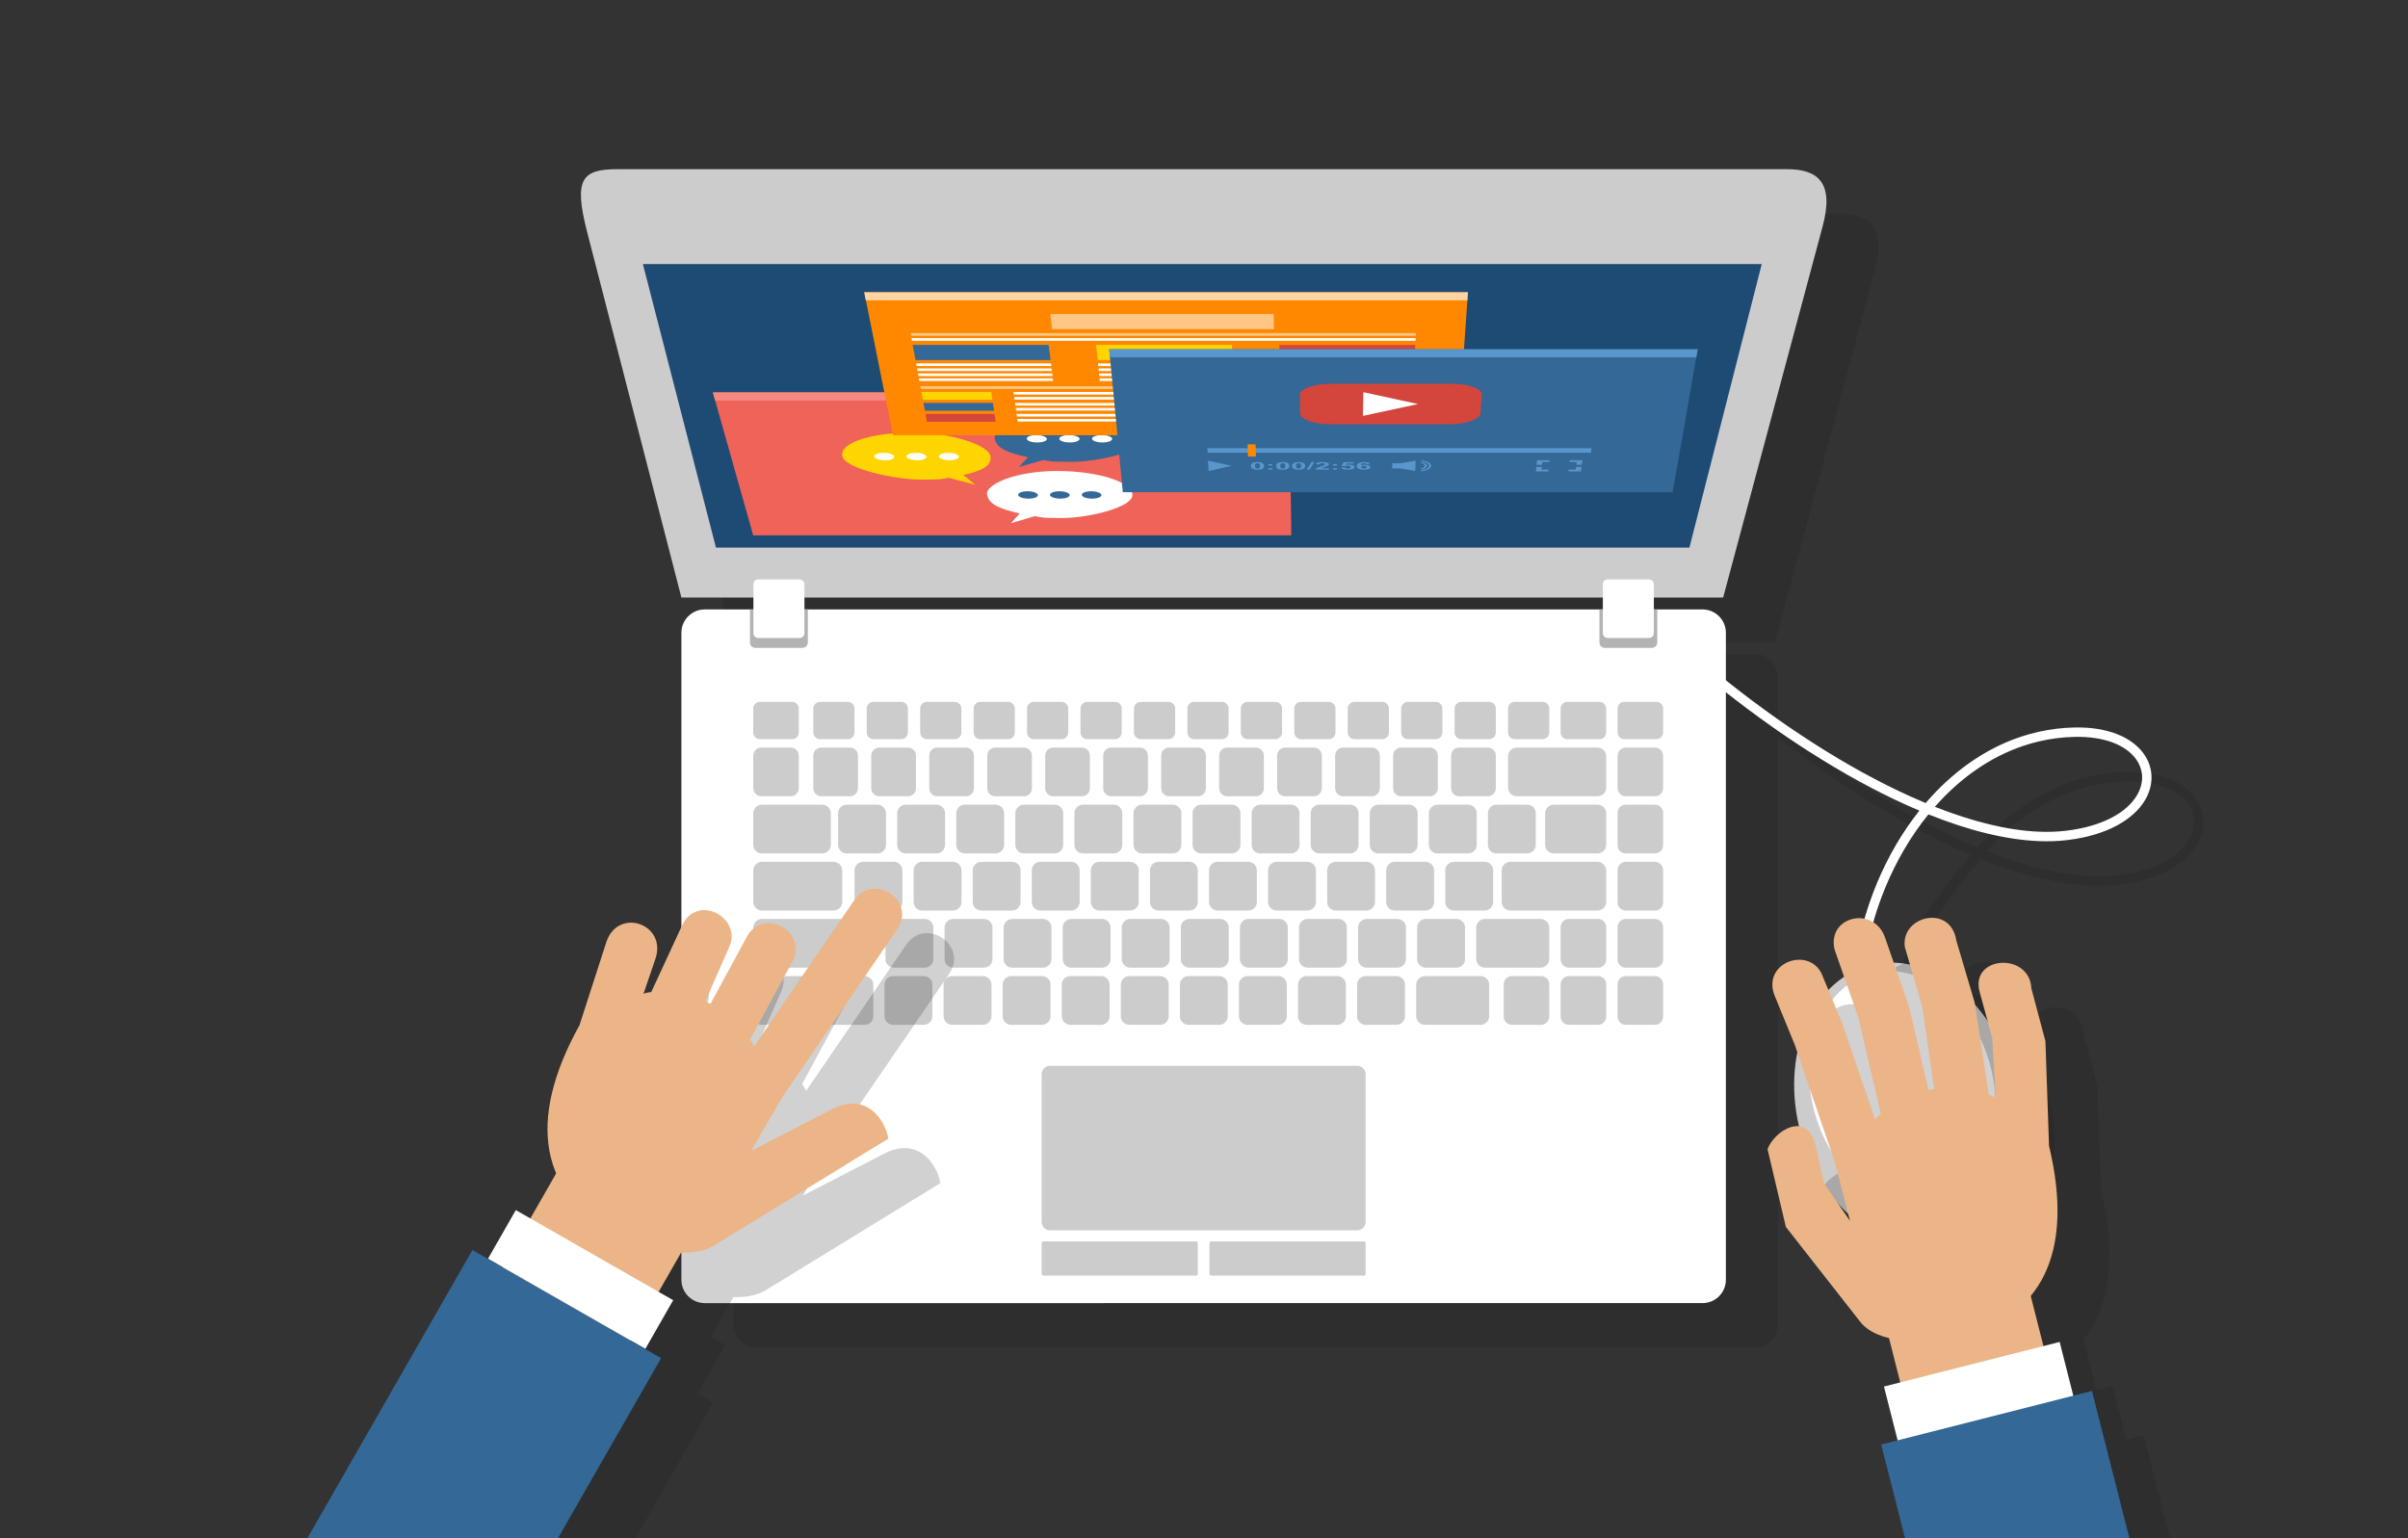 <?xml version="1.0" encoding="utf-8"?>
<!-- Generator: Adobe Illustrator 16.0.0, SVG Export Plug-In . SVG Version: 6.00 Build 0)  -->
<!DOCTYPE svg PUBLIC "-//W3C//DTD SVG 1.1//EN" "http://www.w3.org/Graphics/SVG/1.1/DTD/svg11.dtd">
<svg version="1.1" xmlns="http://www.w3.org/2000/svg" xmlns:xlink="http://www.w3.org/1999/xlink" x="0px" y="0px"
	 width="680.319px" height="434.603px" viewBox="0 0 680.319 434.603" enable-background="new 0 0 680.319 434.603"
	 xml:space="preserve">
<rect x="0" y="0" width="680.319" height="434.603" fill="#333333" stroke="none"/>
<g id="Background">
</g>
<g id="Objects">
	<g>
		<path opacity="0.2" fill-rule="evenodd" clip-rule="evenodd" fill="#1A1A1A" d="M590.607,219.372
			c3.306-0.742,6.726-1.165,10.246-1.233c9.523-0.186,16.038,2.863,19.281,7.141c1.494,1.971,2.302,4.206,2.4,6.522
			c0.098,2.296-0.506,4.649-1.832,6.878c-3.144,5.285-10.412,9.916-22.057,11.291c-2.564,0.303-5.25,0.391-8.039,0.273v-2.663
			c2.686,0.116,5.267,0.034,7.727-0.256c10.726-1.267,17.316-5.36,20.078-10c1.059-1.781,1.542-3.636,1.466-5.419
			c-0.075-1.765-0.704-3.486-1.869-5.022c-2.771-3.655-8.53-6.255-17.113-6.089c-3.538,0.069-6.973,0.518-10.288,1.307V219.372z
			 M538.516,278.037L538.516,278.037l0.01-0.002l0.01-0.003l0.01-0.002l0.011-0.003l0.01-0.002
			c16.349-3.986,34.098,9.664,39.962,31.146c5.864,21.482-2.706,42.806-19.227,47.315s-34.819-9.802-40.602-30.982
			c-5.781-21.181,2.029-41.072,17.246-46.678c1.151-12.198,12.91-28.483,21.011-37.189c-1.169-0.493-2.343-1.006-3.521-1.537
			c-16.639-7.496-34.335-18.672-51.148-31.904v166.023c0,3.615-2.961,6.576-6.575,6.576H354.742V184.783h112.787v-3.35H354.742
			V60.381H519.5c8.873,0,13.429,3.822,10.115,16.188l-28.101,104.865H481.94v3.35h13.771c3.617,0,6.575,2.96,6.575,6.575v13.446
			c17.131,13.666,35.251,25.213,52.242,32.867c1.408,0.635,2.809,1.242,4.2,1.822c7.383-8.606,16.461-15.243,26.802-18.705
			c1.66-0.556,3.354-1.029,5.077-1.417v2.729c-1.434,0.34-2.845,0.744-4.232,1.209c-9.598,3.213-18.074,9.313-25.046,17.239
			c10.527,4.157,20.469,6.651,29.278,7.031v2.663c-9.384-0.39-19.947-3.075-31.091-7.551
			C547.444,257.533,541.974,266.293,538.516,278.037z M354.742,380.795H213.774c-3.614,0-6.574-2.959-6.574-6.576v-182.86
			c0-3.617,2.958-6.575,6.574-6.575h13.771v-3.35H207.2l-26.625-103.25c-3.898-15.123-1.467-17.803,8.621-17.803h165.546v121.053
			H241.956v3.35h112.786V380.795z"/>
		<g>
			<path fill="#FFFFFF" d="M575.922,206.795c3.307-0.742,6.726-1.166,10.246-1.234c9.523-0.186,16.039,2.863,19.282,7.141
				c1.493,1.971,2.301,4.207,2.399,6.523c0.098,2.295-0.506,4.648-1.831,6.877c-3.145,5.284-10.412,9.916-22.057,11.292
				c-2.565,0.304-5.25,0.39-8.04,0.273v-2.664c2.687,0.116,5.268,0.034,7.728-0.256c10.725-1.268,17.316-5.359,20.076-10
				c1.06-1.781,1.543-3.635,1.468-5.419c-0.075-1.764-0.705-3.485-1.869-5.023c-2.771-3.654-8.531-6.254-17.114-6.088
				c-3.538,0.069-6.973,0.518-10.288,1.307V206.795z M485.047,190.166c17.876,14.566,36.958,26.892,54.797,34.928
				c1.408,0.635,2.809,1.242,4.199,1.822c7.384-8.606,16.462-15.244,26.803-18.705c1.66-0.556,3.353-1.029,5.076-1.416v2.729
				c-1.433,0.34-2.845,0.744-4.232,1.209c-9.597,3.213-18.073,9.313-25.046,17.239c10.528,4.157,20.47,6.652,29.278,7.031v2.664
				c-9.383-0.391-19.947-3.076-31.09-7.552c-2.472,3.037-4.734,6.311-6.769,9.768c-8.074,13.719-12.547,30.293-12.232,46.433
				c0.146,7.489,1.325,14.885,3.658,21.853l-2.521,0.844c-2.419-7.226-3.643-14.893-3.794-22.654
				c-0.323-16.621,4.282-33.691,12.598-47.819c1.965-3.337,4.137-6.512,6.5-9.479c-1.169-0.493-2.343-1.006-3.522-1.537
				c-18.04-8.128-37.324-20.582-55.38-35.291L485.047,190.166z"/>
			<path fill-rule="evenodd" clip-rule="evenodd" fill="#CCCCCC" d="M174.512,47.803h330.304c8.872,0,13.429,3.822,10.115,16.188
				l-28.102,104.863H192.515L165.89,65.605C161.991,50.482,164.423,47.803,174.512,47.803z"/>
			<g>
				
					<ellipse transform="matrix(-0.263 -0.965 0.965 -0.263 379.115 913.631)" fill-rule="evenodd" clip-rule="evenodd" fill="#CCCCCC" cx="538.381" cy="312.07" rx="40.582" ry="31.008"/>
				
					<ellipse transform="matrix(-0.263 -0.965 0.965 -0.263 381.889 906.8)" fill-rule="evenodd" clip-rule="evenodd" fill="#FFFFFF" cx="537.159" cy="307.596" rx="33.606" ry="25.679"/>
				<path fill-rule="evenodd" clip-rule="evenodd" fill="#B3B3B3" d="M527.693,272.921c0.213-0.058,0.426-0.111,0.64-0.163
					l5.579,20.439l-1.272,0.347l-5.58-20.438C527.27,273.041,527.48,272.979,527.693,272.921z"/>
				<path fill-rule="evenodd" clip-rule="evenodd" fill="#B3B3B3" d="M526.814,278.834l4.641-1.268
					c1.042-0.285,2.129,0.336,2.413,1.379l5.761,21.104c0.285,1.042-0.335,2.129-1.378,2.413l-4.641,1.267
					c-1.042,0.285-2.128-0.336-2.413-1.378l-5.762-21.104C525.151,280.204,525.771,279.118,526.814,278.834z"/>
				<path fill-rule="evenodd" clip-rule="evenodd" fill="#FFFFFF" d="M528.263,280.034l2.555-0.697
					c0.574-0.157,1.171,0.185,1.328,0.759l5.415,19.837c0.157,0.574-0.185,1.171-0.758,1.328l-2.555,0.698
					c-0.574,0.156-1.172-0.186-1.328-0.76l-5.416-19.836C527.348,280.789,527.688,280.191,528.263,280.034z"/>
			</g>
		</g>
		<g>
			<path fill-rule="evenodd" clip-rule="evenodd" fill="#FFFFFF" d="M199.091,172.205h281.935c3.617,0,6.576,2.961,6.576,6.576
				v182.859c0,3.615-2.961,6.576-6.576,6.576H199.091c-3.615,0-6.576-2.959-6.576-6.576V178.781
				C192.515,175.164,195.474,172.205,199.091,172.205z"/>
			<path fill-rule="evenodd" clip-rule="evenodd" fill="#B3B3B3" d="M211.894,172.205h16.344v9.336c0,0.845-0.689,1.536-1.535,1.536
				h-13.273c-0.846,0-1.535-0.691-1.535-1.536V172.205z"/>
			<path fill-rule="evenodd" clip-rule="evenodd" fill="#B3B3B3" d="M451.877,172.205h16.346v9.336c0,0.845-0.69,1.536-1.535,1.536
				h-13.274c-0.846,0-1.536-0.691-1.536-1.536V172.205z"/>
			<polygon fill-rule="evenodd" clip-rule="evenodd" fill="#1E4B73" points="497.737,74.617 477.301,154.738 202.276,154.738 
				181.63,74.617 			"/>
			<path fill-rule="evenodd" clip-rule="evenodd" fill="#FFFFFF" d="M214.214,163.734h11.703c0.745,0,1.354,0.608,1.354,1.354v13.83
				c0,0.746-0.608,1.354-1.354,1.354h-11.703c-0.744,0-1.354-0.608-1.354-1.354v-13.83
				C212.86,164.343,213.47,163.734,214.214,163.734z"/>
			<path fill-rule="evenodd" clip-rule="evenodd" fill="#FFFFFF" d="M454.199,163.734h11.702c0.745,0,1.354,0.608,1.354,1.354v13.83
				c0,0.746-0.609,1.354-1.354,1.354h-11.702c-0.746,0-1.354-0.608-1.354-1.354v-13.83
				C452.845,164.343,453.453,163.734,454.199,163.734z"/>
			<g>
				<path fill-rule="evenodd" clip-rule="evenodd" fill="#CCCCCC" d="M458.887,198.328h9.105c1.034,0,1.881,0.846,1.881,1.881v6.768
					c0,1.033-0.847,1.881-1.881,1.881h-9.105c-1.035,0-1.882-0.848-1.882-1.881v-6.768
					C457.005,199.174,457.852,198.328,458.887,198.328z"/>
				<path fill-rule="evenodd" clip-rule="evenodd" fill="#CCCCCC" d="M459.304,211.237h8.271c1.265,0,2.299,1.034,2.299,2.299v9.165
					c0,1.266-1.034,2.299-2.299,2.299h-8.271c-1.265,0-2.299-1.033-2.299-2.299v-9.165
					C457.005,212.271,458.039,211.237,459.304,211.237z"/>
				<path fill-rule="evenodd" clip-rule="evenodd" fill="#CCCCCC" d="M459.304,227.381h8.271c1.265,0,2.299,1.033,2.299,2.298v9.166
					c0,1.265-1.034,2.298-2.299,2.298h-8.271c-1.265,0-2.299-1.033-2.299-2.298v-9.166
					C457.005,228.414,458.039,227.381,459.304,227.381z"/>
				<path fill-rule="evenodd" clip-rule="evenodd" fill="#CCCCCC" d="M459.304,243.523h8.271c1.265,0,2.299,1.035,2.299,2.299v9.166
					c0,1.265-1.034,2.299-2.299,2.299h-8.271c-1.265,0-2.299-1.034-2.299-2.299v-9.166
					C457.005,244.559,458.039,243.523,459.304,243.523z"/>
				<path fill-rule="evenodd" clip-rule="evenodd" fill="#CCCCCC" d="M459.304,259.666h8.271c1.265,0,2.299,1.035,2.299,2.299v9.166
					c0,1.265-1.034,2.299-2.299,2.299h-8.271c-1.265,0-2.299-1.034-2.299-2.299v-9.166
					C457.005,260.701,458.039,259.666,459.304,259.666z"/>
				<path fill-rule="evenodd" clip-rule="evenodd" fill="#CCCCCC" d="M459.304,275.809h8.271c1.265,0,2.299,1.035,2.299,2.299v9.166
					c0,1.265-1.034,2.299-2.299,2.299h-8.271c-1.265,0-2.299-1.034-2.299-2.299v-9.166
					C457.005,276.844,458.039,275.809,459.304,275.809z"/>
				<path fill-rule="evenodd" clip-rule="evenodd" fill="#CCCCCC" d="M442.802,198.328h9.105c1.035,0,1.882,0.846,1.882,1.881v6.768
					c0,1.033-0.847,1.881-1.882,1.881h-9.105c-1.034,0-1.881-0.848-1.881-1.881v-6.768
					C440.921,199.174,441.768,198.328,442.802,198.328z"/>
				<path fill-rule="evenodd" clip-rule="evenodd" fill="#CCCCCC" d="M428.522,211.237h22.808c1.352,0,2.459,1.106,2.459,2.459
					v8.845c0,1.354-1.107,2.459-2.459,2.459h-22.808c-1.352,0-2.458-1.105-2.458-2.459v-8.845
					C426.064,212.344,427.171,211.237,428.522,211.237z"/>
				<path fill-rule="evenodd" clip-rule="evenodd" fill="#CCCCCC" d="M438.992,227.381h12.338c1.352,0,2.459,1.105,2.459,2.459
					v8.845c0,1.353-1.107,2.458-2.459,2.458h-12.338c-1.352,0-2.459-1.105-2.459-2.458v-8.845
					C436.533,228.486,437.641,227.381,438.992,227.381z"/>
				<path fill-rule="evenodd" clip-rule="evenodd" fill="#CCCCCC" d="M426.709,243.523h24.621c1.353,0,2.459,1.107,2.459,2.459
					v8.846c0,1.352-1.106,2.459-2.459,2.459h-24.621c-1.353,0-2.458-1.107-2.458-2.459v-8.846
					C424.251,244.631,425.356,243.523,426.709,243.523z"/>
				<path fill-rule="evenodd" clip-rule="evenodd" fill="#CCCCCC" d="M443.22,259.666h8.271c1.265,0,2.299,1.035,2.299,2.299v9.166
					c0,1.265-1.034,2.299-2.299,2.299h-8.271c-1.265,0-2.299-1.034-2.299-2.299v-9.166
					C440.921,260.701,441.955,259.666,443.22,259.666z"/>
				<path fill-rule="evenodd" clip-rule="evenodd" fill="#CCCCCC" d="M443.22,275.809h8.271c1.265,0,2.299,1.035,2.299,2.299v9.166
					c0,1.265-1.034,2.299-2.299,2.299h-8.271c-1.265,0-2.299-1.034-2.299-2.299v-9.166
					C440.921,276.844,441.955,275.809,443.22,275.809z"/>
				<path fill-rule="evenodd" clip-rule="evenodd" fill="#CCCCCC" d="M427.945,198.328h7.878c1.034,0,1.881,0.846,1.881,1.881v6.768
					c0,1.033-0.847,1.881-1.881,1.881h-7.878c-1.034,0-1.881-0.848-1.881-1.881v-6.768
					C426.064,199.174,426.911,198.328,427.945,198.328z"/>
				<path fill-rule="evenodd" clip-rule="evenodd" fill="#CCCCCC" d="M412.847,198.328h7.877c1.034,0,1.881,0.846,1.881,1.881v6.768
					c0,1.033-0.847,1.881-1.881,1.881h-7.877c-1.035,0-1.882-0.848-1.882-1.881v-6.768
					C410.965,199.174,411.812,198.328,412.847,198.328z"/>
				<path fill-rule="evenodd" clip-rule="evenodd" fill="#CCCCCC" d="M397.747,198.328h7.877c1.035,0,1.881,0.846,1.881,1.881v6.768
					c0,1.033-0.846,1.881-1.881,1.881h-7.877c-1.035,0-1.882-0.848-1.882-1.881v-6.768
					C395.865,199.174,396.712,198.328,397.747,198.328z"/>
				<path fill-rule="evenodd" clip-rule="evenodd" fill="#CCCCCC" d="M382.647,198.328h7.877c1.035,0,1.881,0.846,1.881,1.881v6.768
					c0,1.033-0.846,1.881-1.881,1.881h-7.877c-1.035,0-1.882-0.848-1.882-1.881v-6.768
					C380.766,199.174,381.612,198.328,382.647,198.328z"/>
				<path fill-rule="evenodd" clip-rule="evenodd" fill="#CCCCCC" d="M367.548,198.328h7.877c1.035,0,1.882,0.846,1.882,1.881v6.768
					c0,1.033-0.847,1.881-1.882,1.881h-7.877c-1.035,0-1.882-0.848-1.882-1.881v-6.768
					C365.666,199.174,366.513,198.328,367.548,198.328z"/>
				<path fill-rule="evenodd" clip-rule="evenodd" fill="#CCCCCC" d="M352.448,198.328h7.877c1.035,0,1.882,0.846,1.882,1.881v6.768
					c0,1.033-0.847,1.881-1.882,1.881h-7.877c-1.034,0-1.881-0.848-1.881-1.881v-6.768
					C350.567,199.174,351.414,198.328,352.448,198.328z"/>
				<path fill-rule="evenodd" clip-rule="evenodd" fill="#CCCCCC" d="M337.349,198.328h7.877c1.035,0,1.882,0.846,1.882,1.881v6.768
					c0,1.033-0.847,1.881-1.882,1.881h-7.877c-1.035,0-1.881-0.848-1.881-1.881v-6.768
					C335.468,199.174,336.313,198.328,337.349,198.328z"/>
				<path fill-rule="evenodd" clip-rule="evenodd" fill="#CCCCCC" d="M322.249,198.328h7.877c1.035,0,1.882,0.846,1.882,1.881v6.768
					c0,1.033-0.847,1.881-1.882,1.881h-7.877c-1.035,0-1.881-0.848-1.881-1.881v-6.768
					C320.368,199.174,321.214,198.328,322.249,198.328z"/>
				<path fill-rule="evenodd" clip-rule="evenodd" fill="#CCCCCC" d="M307.149,198.328h7.877c1.035,0,1.882,0.846,1.882,1.881v6.768
					c0,1.033-0.847,1.881-1.882,1.881h-7.877c-1.034,0-1.881-0.848-1.881-1.881v-6.768
					C305.269,199.174,306.115,198.328,307.149,198.328z"/>
				<path fill-rule="evenodd" clip-rule="evenodd" fill="#CCCCCC" d="M292.05,198.328h7.878c1.034,0,1.881,0.846,1.881,1.881v6.768
					c0,1.033-0.847,1.881-1.881,1.881h-7.878c-1.034,0-1.881-0.848-1.881-1.881v-6.768
					C290.169,199.174,291.016,198.328,292.05,198.328z"/>
				<path fill-rule="evenodd" clip-rule="evenodd" fill="#CCCCCC" d="M276.95,198.328h7.878c1.034,0,1.881,0.846,1.881,1.881v6.768
					c0,1.033-0.847,1.881-1.881,1.881h-7.878c-1.033,0-1.881-0.848-1.881-1.881v-6.768
					C275.069,199.174,275.917,198.328,276.95,198.328z"/>
				<path fill-rule="evenodd" clip-rule="evenodd" fill="#CCCCCC" d="M261.851,198.328h7.879c1.033,0,1.881,0.846,1.881,1.881v6.768
					c0,1.033-0.848,1.881-1.881,1.881h-7.879c-1.033,0-1.881-0.848-1.881-1.881v-6.768
					C259.97,199.174,260.817,198.328,261.851,198.328z"/>
				<path fill-rule="evenodd" clip-rule="evenodd" fill="#CCCCCC" d="M246.752,198.328h7.878c1.034,0,1.881,0.846,1.881,1.881v6.768
					c0,1.033-0.847,1.881-1.881,1.881h-7.878c-1.034,0-1.881-0.848-1.881-1.881v-6.768
					C244.871,199.174,245.718,198.328,246.752,198.328z"/>
				<path fill-rule="evenodd" clip-rule="evenodd" fill="#CCCCCC" d="M231.652,198.328h7.878c1.034,0,1.881,0.846,1.881,1.881v6.768
					c0,1.033-0.847,1.881-1.881,1.881h-7.878c-1.034,0-1.881-0.848-1.881-1.881v-6.768
					C229.771,199.174,230.618,198.328,231.652,198.328z"/>
				<path fill-rule="evenodd" clip-rule="evenodd" fill="#CCCCCC" d="M214.69,198.328h9.105c1.035,0,1.881,0.846,1.881,1.881v6.768
					c0,1.033-0.846,1.881-1.881,1.881h-9.105c-1.035,0-1.881-0.848-1.881-1.881v-6.768
					C212.81,199.174,213.655,198.328,214.69,198.328z"/>
				<path fill-rule="evenodd" clip-rule="evenodd" fill="#CCCCCC" d="M412.231,211.237h8.117c1.24,0,2.256,1.016,2.256,2.257v9.25
					c0,1.241-1.016,2.256-2.256,2.256h-8.117c-1.241,0-2.256-1.015-2.256-2.256v-9.25
					C409.976,212.253,410.99,211.237,412.231,211.237z"/>
				<path fill-rule="evenodd" clip-rule="evenodd" fill="#CCCCCC" d="M395.85,211.237h8.116c1.241,0,2.256,1.016,2.256,2.257v9.25
					c0,1.241-1.015,2.256-2.256,2.256h-8.116c-1.241,0-2.256-1.015-2.256-2.256v-9.25
					C393.594,212.253,394.608,211.237,395.85,211.237z"/>
				<path fill-rule="evenodd" clip-rule="evenodd" fill="#CCCCCC" d="M379.467,211.237h8.117c1.241,0,2.256,1.016,2.256,2.257v9.25
					c0,1.241-1.015,2.256-2.256,2.256h-8.117c-1.24,0-2.255-1.015-2.255-2.256v-9.25
					C377.212,212.253,378.227,211.237,379.467,211.237z"/>
				<path fill-rule="evenodd" clip-rule="evenodd" fill="#CCCCCC" d="M363.085,211.237h8.116c1.241,0,2.257,1.016,2.257,2.257v9.25
					c0,1.241-1.016,2.256-2.257,2.256h-8.116c-1.241,0-2.256-1.015-2.256-2.256v-9.25
					C360.829,212.253,361.844,211.237,363.085,211.237z"/>
				<path fill-rule="evenodd" clip-rule="evenodd" fill="#CCCCCC" d="M346.703,211.237h8.116c1.241,0,2.256,1.016,2.256,2.257v9.25
					c0,1.241-1.015,2.256-2.256,2.256h-8.116c-1.241,0-2.257-1.015-2.257-2.256v-9.25
					C344.446,212.253,345.462,211.237,346.703,211.237z"/>
				<path fill-rule="evenodd" clip-rule="evenodd" fill="#CCCCCC" d="M330.321,211.237h8.115c1.242,0,2.256,1.016,2.256,2.257v9.25
					c0,1.241-1.014,2.256-2.256,2.256h-8.115c-1.242,0-2.257-1.015-2.257-2.256v-9.25
					C328.064,212.253,329.079,211.237,330.321,211.237z"/>
				<path fill-rule="evenodd" clip-rule="evenodd" fill="#CCCCCC" d="M313.938,211.237h8.116c1.241,0,2.256,1.016,2.256,2.257v9.25
					c0,1.241-1.015,2.256-2.256,2.256h-8.116c-1.241,0-2.256-1.015-2.256-2.256v-9.25
					C311.683,212.253,312.697,211.237,313.938,211.237z"/>
				<path fill-rule="evenodd" clip-rule="evenodd" fill="#CCCCCC" d="M297.556,211.237h8.117c1.24,0,2.256,1.016,2.256,2.257v9.25
					c0,1.241-1.016,2.256-2.256,2.256h-8.117c-1.24,0-2.256-1.015-2.256-2.256v-9.25C295.3,212.253,296.315,211.237,297.556,211.237
					z"/>
				<path fill-rule="evenodd" clip-rule="evenodd" fill="#CCCCCC" d="M281.174,211.237h8.116c1.241,0,2.256,1.016,2.256,2.257v9.25
					c0,1.241-1.015,2.256-2.256,2.256h-8.116c-1.241,0-2.256-1.015-2.256-2.256v-9.25
					C278.918,212.253,279.933,211.237,281.174,211.237z"/>
				<path fill-rule="evenodd" clip-rule="evenodd" fill="#CCCCCC" d="M264.792,211.237h8.116c1.241,0,2.256,1.016,2.256,2.257v9.25
					c0,1.241-1.015,2.256-2.256,2.256h-8.116c-1.241,0-2.256-1.015-2.256-2.256v-9.25
					C262.536,212.253,263.551,211.237,264.792,211.237z"/>
				<path fill-rule="evenodd" clip-rule="evenodd" fill="#CCCCCC" d="M248.409,211.237h8.117c1.24,0,2.256,1.016,2.256,2.257v9.25
					c0,1.241-1.016,2.256-2.256,2.256h-8.117c-1.24,0-2.256-1.015-2.256-2.256v-9.25
					C246.153,212.253,247.169,211.237,248.409,211.237z"/>
				<path fill-rule="evenodd" clip-rule="evenodd" fill="#CCCCCC" d="M232.027,211.237h8.116c1.241,0,2.256,1.016,2.256,2.257v9.25
					c0,1.241-1.015,2.256-2.256,2.256h-8.116c-1.241,0-2.256-1.015-2.256-2.256v-9.25
					C229.771,212.253,230.786,211.237,232.027,211.237z"/>
				<path fill-rule="evenodd" clip-rule="evenodd" fill="#CCCCCC" d="M215.108,211.237h8.27c1.266,0,2.299,1.034,2.299,2.299v9.166
					c0,1.265-1.033,2.298-2.299,2.298h-8.27c-1.266,0-2.299-1.033-2.299-2.298v-9.166
					C212.81,212.271,213.843,211.237,215.108,211.237z"/>
				<path fill-rule="evenodd" clip-rule="evenodd" fill="#CCCCCC" d="M215.269,227.381h17.016c1.354,0,2.459,1.106,2.459,2.459
					v8.845c0,1.353-1.105,2.459-2.459,2.459h-17.016c-1.354,0-2.459-1.106-2.459-2.459v-8.845
					C212.81,228.487,213.915,227.381,215.269,227.381z"/>
				<path fill-rule="evenodd" clip-rule="evenodd" fill="#CCCCCC" d="M215.269,243.523h20.232c1.352,0,2.459,1.107,2.459,2.459
					v8.846c0,1.352-1.107,2.459-2.459,2.459h-20.232c-1.353,0-2.459-1.107-2.459-2.459v-8.846
					C212.81,244.631,213.916,243.523,215.269,243.523z"/>
				<path fill-rule="evenodd" clip-rule="evenodd" fill="#CCCCCC" d="M215.269,259.667h29.006c1.353,0,2.459,1.106,2.459,2.458
					v8.846c0,1.353-1.106,2.459-2.459,2.459h-29.006c-1.354,0-2.459-1.106-2.459-2.459v-8.846
					C212.81,260.773,213.915,259.667,215.269,259.667z"/>
				<path fill-rule="evenodd" clip-rule="evenodd" fill="#CCCCCC" d="M215.269,275.81h12.044c1.353,0,2.459,1.106,2.459,2.458v8.846
					c0,1.353-1.106,2.459-2.459,2.459h-12.044c-1.354,0-2.459-1.106-2.459-2.459v-8.846
					C212.81,276.916,213.915,275.81,215.269,275.81z"/>
				<path fill-rule="evenodd" clip-rule="evenodd" fill="#CCCCCC" d="M239.206,227.381h8.692c1.329,0,2.416,1.086,2.416,2.416v8.93
					c0,1.33-1.087,2.417-2.416,2.417h-8.692c-1.33,0-2.416-1.087-2.416-2.417v-8.93C236.79,228.467,237.876,227.381,239.206,227.381
					z"/>
				<path fill-rule="evenodd" clip-rule="evenodd" fill="#CCCCCC" d="M255.896,227.381h8.693c1.328,0,2.416,1.086,2.416,2.416v8.93
					c0,1.33-1.088,2.417-2.416,2.417h-8.693c-1.329,0-2.416-1.087-2.416-2.417v-8.93
					C253.479,228.467,254.566,227.381,255.896,227.381z"/>
				<path fill-rule="evenodd" clip-rule="evenodd" fill="#CCCCCC" d="M272.585,227.381h8.693c1.329,0,2.416,1.086,2.416,2.416v8.93
					c0,1.33-1.087,2.417-2.416,2.417h-8.693c-1.329,0-2.416-1.087-2.416-2.417v-8.93
					C270.169,228.467,271.256,227.381,272.585,227.381z"/>
				<path fill-rule="evenodd" clip-rule="evenodd" fill="#CCCCCC" d="M289.274,227.381h8.693c1.329,0,2.416,1.086,2.416,2.416v8.93
					c0,1.33-1.087,2.417-2.416,2.417h-8.693c-1.328,0-2.416-1.087-2.416-2.417v-8.93
					C286.858,228.467,287.946,227.381,289.274,227.381z"/>
				<path fill-rule="evenodd" clip-rule="evenodd" fill="#CCCCCC" d="M305.965,227.381h8.692c1.329,0,2.416,1.086,2.416,2.416v8.93
					c0,1.33-1.087,2.417-2.416,2.417h-8.692c-1.329,0-2.416-1.087-2.416-2.417v-8.93
					C303.549,228.467,304.636,227.381,305.965,227.381z"/>
				<path fill-rule="evenodd" clip-rule="evenodd" fill="#CCCCCC" d="M322.655,227.381h8.691c1.33,0,2.416,1.086,2.416,2.416v8.93
					c0,1.33-1.086,2.417-2.416,2.417h-8.691c-1.33,0-2.417-1.087-2.417-2.417v-8.93
					C320.238,228.467,321.325,227.381,322.655,227.381z"/>
				<path fill-rule="evenodd" clip-rule="evenodd" fill="#CCCCCC" d="M339.345,227.381h8.692c1.329,0,2.416,1.086,2.416,2.416v8.93
					c0,1.33-1.087,2.417-2.416,2.417h-8.692c-1.33,0-2.416-1.087-2.416-2.417v-8.93
					C336.929,228.467,338.015,227.381,339.345,227.381z"/>
				<path fill-rule="evenodd" clip-rule="evenodd" fill="#CCCCCC" d="M356.034,227.381h8.692c1.329,0,2.416,1.086,2.416,2.416v8.93
					c0,1.33-1.087,2.417-2.416,2.417h-8.692c-1.329,0-2.416-1.087-2.416-2.417v-8.93
					C353.618,228.467,354.705,227.381,356.034,227.381z"/>
				<path fill-rule="evenodd" clip-rule="evenodd" fill="#CCCCCC" d="M372.724,227.381h8.692c1.329,0,2.416,1.086,2.416,2.416v8.93
					c0,1.33-1.087,2.417-2.416,2.417h-8.692c-1.329,0-2.416-1.087-2.416-2.417v-8.93
					C370.308,228.467,371.395,227.381,372.724,227.381z"/>
				<path fill-rule="evenodd" clip-rule="evenodd" fill="#CCCCCC" d="M389.413,227.381h8.692c1.33,0,2.417,1.086,2.417,2.416v8.93
					c0,1.33-1.087,2.417-2.417,2.417h-8.692c-1.329,0-2.416-1.087-2.416-2.417v-8.93
					C386.997,228.467,388.084,227.381,389.413,227.381z"/>
				<path fill-rule="evenodd" clip-rule="evenodd" fill="#CCCCCC" d="M406.104,227.381h8.692c1.329,0,2.416,1.086,2.416,2.416v8.93
					c0,1.33-1.087,2.417-2.416,2.417h-8.692c-1.329,0-2.416-1.087-2.416-2.417v-8.93
					C403.688,228.467,404.774,227.381,406.104,227.381z"/>
				<path fill-rule="evenodd" clip-rule="evenodd" fill="#CCCCCC" d="M422.793,227.381h8.692c1.329,0,2.416,1.086,2.416,2.416v8.93
					c0,1.33-1.087,2.417-2.416,2.417h-8.692c-1.329,0-2.416-1.087-2.416-2.417v-8.93
					C420.377,228.467,421.464,227.381,422.793,227.381z"/>
				<path fill-rule="evenodd" clip-rule="evenodd" fill="#CCCCCC" d="M243.849,243.523h8.693c1.328,0,2.416,1.088,2.416,2.416v8.932
					c0,1.329-1.088,2.416-2.416,2.416h-8.693c-1.329,0-2.416-1.087-2.416-2.416v-8.932
					C241.433,244.611,242.52,243.523,243.849,243.523z"/>
				<path fill-rule="evenodd" clip-rule="evenodd" fill="#CCCCCC" d="M260.538,243.523h8.693c1.329,0,2.416,1.088,2.416,2.416v8.932
					c0,1.329-1.087,2.416-2.416,2.416h-8.693c-1.328,0-2.416-1.087-2.416-2.416v-8.932
					C258.122,244.611,259.21,243.523,260.538,243.523z"/>
				<path fill-rule="evenodd" clip-rule="evenodd" fill="#CCCCCC" d="M277.229,243.523h8.692c1.329,0,2.416,1.088,2.416,2.416v8.932
					c0,1.329-1.087,2.416-2.416,2.416h-8.692c-1.329,0-2.417-1.087-2.417-2.416v-8.932
					C274.812,244.611,275.899,243.523,277.229,243.523z"/>
				<path fill-rule="evenodd" clip-rule="evenodd" fill="#CCCCCC" d="M293.918,243.523h8.692c1.33,0,2.416,1.088,2.416,2.416v8.932
					c0,1.329-1.086,2.416-2.416,2.416h-8.692c-1.329,0-2.416-1.087-2.416-2.416v-8.932
					C291.502,244.611,292.589,243.523,293.918,243.523z"/>
				<path fill-rule="evenodd" clip-rule="evenodd" fill="#CCCCCC" d="M310.608,243.523h8.691c1.33,0,2.416,1.088,2.416,2.416v8.932
					c0,1.329-1.086,2.416-2.416,2.416h-8.691c-1.33,0-2.416-1.087-2.416-2.416v-8.932
					C308.192,244.611,309.278,243.523,310.608,243.523z"/>
				<path fill-rule="evenodd" clip-rule="evenodd" fill="#CCCCCC" d="M327.298,243.523h8.692c1.329,0,2.416,1.088,2.416,2.416v8.932
					c0,1.329-1.087,2.416-2.416,2.416h-8.692c-1.33,0-2.416-1.087-2.416-2.416v-8.932
					C324.882,244.611,325.968,243.523,327.298,243.523z"/>
				<path fill-rule="evenodd" clip-rule="evenodd" fill="#CCCCCC" d="M343.987,243.523h8.692c1.329,0,2.416,1.088,2.416,2.416v8.932
					c0,1.329-1.087,2.416-2.416,2.416h-8.692c-1.329,0-2.416-1.087-2.416-2.416v-8.932
					C341.571,244.611,342.658,243.523,343.987,243.523z"/>
				<path fill-rule="evenodd" clip-rule="evenodd" fill="#CCCCCC" d="M360.677,243.523h8.692c1.33,0,2.417,1.088,2.417,2.416v8.932
					c0,1.329-1.087,2.416-2.417,2.416h-8.692c-1.329,0-2.416-1.087-2.416-2.416v-8.932
					C358.261,244.611,359.348,243.523,360.677,243.523z"/>
				<path fill-rule="evenodd" clip-rule="evenodd" fill="#CCCCCC" d="M377.367,243.523h8.692c1.329,0,2.416,1.088,2.416,2.416v8.932
					c0,1.329-1.087,2.416-2.416,2.416h-8.692c-1.329,0-2.417-1.087-2.417-2.416v-8.932
					C374.95,244.611,376.038,243.523,377.367,243.523z"/>
				<path fill-rule="evenodd" clip-rule="evenodd" fill="#CCCCCC" d="M394.057,243.523h8.692c1.329,0,2.416,1.088,2.416,2.416v8.932
					c0,1.329-1.087,2.416-2.416,2.416h-8.692c-1.329,0-2.416-1.087-2.416-2.416v-8.932
					C391.641,244.611,392.728,243.523,394.057,243.523z"/>
				<path fill-rule="evenodd" clip-rule="evenodd" fill="#CCCCCC" d="M410.746,243.523h8.692c1.33,0,2.416,1.088,2.416,2.416v8.932
					c0,1.329-1.086,2.416-2.416,2.416h-8.692c-1.329,0-2.416-1.087-2.416-2.416v-8.932
					C408.33,244.611,409.417,243.523,410.746,243.523z"/>
				<path fill-rule="evenodd" clip-rule="evenodd" fill="#CCCCCC" d="M252.587,259.667h8.692c1.329,0,2.416,1.087,2.416,2.416v8.931
					c0,1.329-1.087,2.416-2.416,2.416h-8.692c-1.329,0-2.416-1.087-2.416-2.416v-8.931
					C250.171,260.754,251.258,259.667,252.587,259.667z"/>
				<path fill-rule="evenodd" clip-rule="evenodd" fill="#CCCCCC" d="M269.276,259.667h8.693c1.328,0,2.416,1.087,2.416,2.416v8.931
					c0,1.329-1.088,2.416-2.416,2.416h-8.693c-1.329,0-2.416-1.087-2.416-2.416v-8.931
					C266.86,260.754,267.947,259.667,269.276,259.667z"/>
				<path fill-rule="evenodd" clip-rule="evenodd" fill="#CCCCCC" d="M285.966,259.667h8.693c1.329,0,2.416,1.087,2.416,2.416v8.931
					c0,1.329-1.087,2.416-2.416,2.416h-8.693c-1.328,0-2.416-1.087-2.416-2.416v-8.931
					C283.55,260.754,284.638,259.667,285.966,259.667z"/>
				<path fill-rule="evenodd" clip-rule="evenodd" fill="#CCCCCC" d="M302.655,259.667h8.693c1.329,0,2.416,1.087,2.416,2.416v8.931
					c0,1.329-1.087,2.416-2.416,2.416h-8.693c-1.328,0-2.416-1.087-2.416-2.416v-8.931
					C300.239,260.754,301.327,259.667,302.655,259.667z"/>
				<path fill-rule="evenodd" clip-rule="evenodd" fill="#CCCCCC" d="M319.346,259.667h8.692c1.33,0,2.416,1.087,2.416,2.416v8.931
					c0,1.329-1.086,2.416-2.416,2.416h-8.692c-1.329,0-2.416-1.087-2.416-2.416v-8.931
					C316.93,260.754,318.017,259.667,319.346,259.667z"/>
				<path fill-rule="evenodd" clip-rule="evenodd" fill="#CCCCCC" d="M336.035,259.667h8.692c1.33,0,2.417,1.087,2.417,2.416v8.931
					c0,1.329-1.087,2.416-2.417,2.416h-8.692c-1.329,0-2.416-1.087-2.416-2.416v-8.931
					C333.619,260.754,334.706,259.667,336.035,259.667z"/>
				<path fill-rule="evenodd" clip-rule="evenodd" fill="#CCCCCC" d="M352.726,259.667h8.692c1.329,0,2.416,1.087,2.416,2.416v8.931
					c0,1.329-1.087,2.416-2.416,2.416h-8.692c-1.329,0-2.417-1.087-2.417-2.416v-8.931
					C350.309,260.754,351.396,259.667,352.726,259.667z"/>
				<path fill-rule="evenodd" clip-rule="evenodd" fill="#CCCCCC" d="M369.415,259.667h8.692c1.329,0,2.416,1.087,2.416,2.416v8.931
					c0,1.329-1.087,2.416-2.416,2.416h-8.692c-1.329,0-2.416-1.087-2.416-2.416v-8.931
					C366.999,260.754,368.086,259.667,369.415,259.667z"/>
				<path fill-rule="evenodd" clip-rule="evenodd" fill="#CCCCCC" d="M386.104,259.667h8.692c1.33,0,2.416,1.087,2.416,2.416v8.931
					c0,1.329-1.086,2.416-2.416,2.416h-8.692c-1.329,0-2.416-1.087-2.416-2.416v-8.931
					C383.688,260.754,384.775,259.667,386.104,259.667z"/>
				<path fill-rule="evenodd" clip-rule="evenodd" fill="#CCCCCC" d="M402.794,259.667h8.693c1.329,0,2.416,1.087,2.416,2.416v8.931
					c0,1.329-1.087,2.416-2.416,2.416h-8.693c-1.329,0-2.416-1.087-2.416-2.416v-8.931
					C400.378,260.754,401.465,259.667,402.794,259.667z"/>
				<path fill-rule="evenodd" clip-rule="evenodd" fill="#CCCCCC" d="M419.526,259.667h15.718c1.353,0,2.459,1.106,2.459,2.458
					v8.846c0,1.353-1.106,2.459-2.459,2.459h-15.718c-1.352,0-2.458-1.106-2.458-2.459v-8.846
					C417.068,260.773,418.175,259.667,419.526,259.667z"/>
				<path fill-rule="evenodd" clip-rule="evenodd" fill="#CCCCCC" d="M235.626,275.81h8.691c1.33,0,2.417,1.087,2.417,2.416v8.931
					c0,1.329-1.087,2.416-2.417,2.416h-8.691c-1.33,0-2.417-1.087-2.417-2.416v-8.931
					C233.209,276.896,234.296,275.81,235.626,275.81z"/>
				<path fill-rule="evenodd" clip-rule="evenodd" fill="#CCCCCC" d="M252.315,275.81h8.692c1.329,0,2.416,1.087,2.416,2.416v8.931
					c0,1.329-1.087,2.416-2.416,2.416h-8.692c-1.33,0-2.416-1.087-2.416-2.416v-8.931
					C249.899,276.896,250.985,275.81,252.315,275.81z"/>
				<path fill-rule="evenodd" clip-rule="evenodd" fill="#CCCCCC" d="M269.005,275.81h8.692c1.329,0,2.416,1.087,2.416,2.416v8.931
					c0,1.329-1.087,2.416-2.416,2.416h-8.692c-1.329,0-2.416-1.087-2.416-2.416v-8.931
					C266.589,276.896,267.676,275.81,269.005,275.81z"/>
				<path fill-rule="evenodd" clip-rule="evenodd" fill="#CCCCCC" d="M285.694,275.81h8.693c1.328,0,2.416,1.087,2.416,2.416v8.931
					c0,1.329-1.088,2.416-2.416,2.416h-8.693c-1.329,0-2.416-1.087-2.416-2.416v-8.931
					C283.278,276.896,284.365,275.81,285.694,275.81z"/>
				<path fill-rule="evenodd" clip-rule="evenodd" fill="#CCCCCC" d="M302.384,275.81h8.693c1.329,0,2.416,1.087,2.416,2.416v8.931
					c0,1.329-1.087,2.416-2.416,2.416h-8.693c-1.328,0-2.416-1.087-2.416-2.416v-8.931
					C299.968,276.896,301.056,275.81,302.384,275.81z"/>
				<path fill-rule="evenodd" clip-rule="evenodd" fill="#CCCCCC" d="M319.074,275.81h8.692c1.329,0,2.416,1.087,2.416,2.416v8.931
					c0,1.329-1.087,2.416-2.416,2.416h-8.692c-1.329,0-2.416-1.087-2.416-2.416v-8.931
					C316.658,276.896,317.745,275.81,319.074,275.81z"/>
				<path fill-rule="evenodd" clip-rule="evenodd" fill="#CCCCCC" d="M335.764,275.81h8.692c1.33,0,2.416,1.087,2.416,2.416v8.931
					c0,1.329-1.086,2.416-2.416,2.416h-8.692c-1.329,0-2.416-1.087-2.416-2.416v-8.931
					C333.348,276.896,334.435,275.81,335.764,275.81z"/>
				<path fill-rule="evenodd" clip-rule="evenodd" fill="#CCCCCC" d="M352.454,275.81h8.692c1.329,0,2.416,1.087,2.416,2.416v8.931
					c0,1.329-1.087,2.416-2.416,2.416h-8.692c-1.33,0-2.417-1.087-2.417-2.416v-8.931
					C350.037,276.896,351.124,275.81,352.454,275.81z"/>
				<path fill-rule="evenodd" clip-rule="evenodd" fill="#CCCCCC" d="M369.144,275.81h8.692c1.329,0,2.416,1.087,2.416,2.416v8.931
					c0,1.329-1.087,2.416-2.416,2.416h-8.692c-1.329,0-2.416-1.087-2.416-2.416v-8.931
					C366.728,276.896,367.814,275.81,369.144,275.81z"/>
				<path fill-rule="evenodd" clip-rule="evenodd" fill="#CCCCCC" d="M385.833,275.81h8.692c1.329,0,2.416,1.087,2.416,2.416v8.931
					c0,1.329-1.087,2.416-2.416,2.416h-8.692c-1.329,0-2.416-1.087-2.416-2.416v-8.931
					C383.417,276.896,384.504,275.81,385.833,275.81z"/>
				<path fill-rule="evenodd" clip-rule="evenodd" fill="#CCCCCC" d="M402.565,275.81h15.718c1.353,0,2.459,1.106,2.459,2.458v8.846
					c0,1.353-1.106,2.459-2.459,2.459h-15.718c-1.353,0-2.459-1.106-2.459-2.459v-8.846
					C400.106,276.916,401.213,275.81,402.565,275.81z"/>
				<path fill-rule="evenodd" clip-rule="evenodd" fill="#CCCCCC" d="M427.135,275.809h8.27c1.265,0,2.299,1.035,2.299,2.299v9.166
					c0,1.265-1.034,2.299-2.299,2.299h-8.27c-1.265,0-2.299-1.034-2.299-2.299v-9.166
					C424.836,276.844,425.87,275.809,427.135,275.809z"/>
				<path fill-rule="evenodd" clip-rule="evenodd" fill="#CCCCCC" d="M296.694,301.15h86.728c1.322,0,2.404,1.082,2.404,2.404
					v41.701c0,1.322-1.082,2.404-2.404,2.404h-86.728c-1.322,0-2.405-1.082-2.405-2.404v-41.701
					C294.289,302.232,295.372,301.15,296.694,301.15z"/>
				<path fill-rule="evenodd" clip-rule="evenodd" fill="#CCCCCC" d="M294.788,350.775h43.135c0.275,0,0.499,0.225,0.499,0.5v8.661
					c0,0.274-0.224,0.499-0.499,0.499h-43.135c-0.275,0-0.499-0.225-0.499-0.499v-8.661
					C294.289,351,294.513,350.775,294.788,350.775z"/>
				<path fill-rule="evenodd" clip-rule="evenodd" fill="#CCCCCC" d="M342.192,350.775h43.135c0.275,0,0.499,0.225,0.499,0.5v8.661
					c0,0.274-0.224,0.499-0.499,0.499h-43.135c-0.275,0-0.498-0.225-0.498-0.499v-8.661
					C341.694,351,341.917,350.775,342.192,350.775z"/>
			</g>
			<g>
				<g>
					<g>
						<path fill-rule="evenodd" clip-rule="evenodd" fill="#F06358" d="M201.407,110.884c27.139,0,54.307,0,81.445,0
							c27.14,0,54.309,0,81.476,0c0.087,6.731,0.159,13.462,0.231,20.192s0.174,13.462,0.26,20.192c-25.348,0-50.693,0-76.041,0
							c-25.318,0-50.666,0-75.984,0c-1.907-6.73-3.801-13.465-5.693-20.192C205.207,124.342,203.314,117.615,201.407,110.884z"/>
						<path fill-rule="evenodd" clip-rule="evenodd" fill="#F58982" d="M201.407,110.884c27.139,0,54.307,0,81.445,0
							c27.14,0,54.309,0,81.476,0c0,0.763,0.029,1.524,0,2.288c-27.052,0-54.104,0-81.157,0s-54.104,0-81.128,0
							C201.841,112.408,201.638,111.646,201.407,110.884z"/>
					</g>
					<g>
						<path fill-rule="evenodd" clip-rule="evenodd" fill="#346896" d="M301.351,117.217c-11.764,0-20.766,3.709-20.318,6.641
							c0.447,2.934,4.018,4.148,9.394,5.357c-0.868,0.914-1.734,1.827-2.573,2.74c2.313-0.652,4.625-1.312,6.938-1.971
							c2.485,0.33,0.939,0.508,8.121,0.508s20.607-2.967,20.318-6.635C322.94,120.19,313.114,117.217,301.351,117.217z"/>
						<g>
							<path fill-rule="evenodd" clip-rule="evenodd" fill="#FFFFFF" d="M292.767,122.944c1.574,0,2.919,0.468,3.006,1.044
								c0.058,0.57-1.156,1.037-2.746,1.037c-1.561,0-2.89-0.467-2.947-1.037C289.992,123.412,291.191,122.944,292.767,122.944z"/>
							<path fill-rule="evenodd" clip-rule="evenodd" fill="#FFFFFF" d="M302.016,122.944c1.589,0,2.919,0.468,3.006,1.044
								c0.028,0.57-1.186,1.037-2.774,1.037c-1.59,0-2.92-0.467-2.978-1.037C299.212,123.412,300.426,122.944,302.016,122.944z"/>
							<path fill-rule="evenodd" clip-rule="evenodd" fill="#FFFFFF" d="M311.265,122.944c1.589,0,2.889,0.468,2.947,1.044
								c0.058,0.57-1.156,1.037-2.746,1.037s-2.89-0.467-2.947-1.037C308.46,123.412,309.675,122.944,311.265,122.944z"/>
						</g>
					</g>
					<g>
						<path fill-rule="evenodd" clip-rule="evenodd" fill="#FFD500" d="M257.651,122.237c11.676,0,21.705,3.705,22.167,6.642
							c0.463,2.936-2.688,4.155-7.63,5.363c1.098,0.914,2.226,1.828,3.353,2.74c-2.485-0.658-4.972-1.318-7.485-1.978
							c-2.399,0.329-0.737,0.515-7.862,0.515c-7.124,0-21.388-2.973-22.226-6.641S245.975,122.237,257.651,122.237z"/>
						<g>
							<path fill-rule="evenodd" clip-rule="evenodd" fill="#FFFFFF" d="M267.911,127.965c-1.561,0-2.746,0.467-2.659,1.044
								c0.115,0.577,1.444,1.044,3.005,1.044c1.59,0,2.746-0.467,2.66-1.044C270.801,128.432,269.472,127.965,267.911,127.965z"/>
							<path fill-rule="evenodd" clip-rule="evenodd" fill="#FFFFFF" d="M258.749,127.965c-1.575,0-2.775,0.467-2.631,1.044
								c0.087,0.577,1.445,1.044,3.035,1.044c1.531,0,2.717-0.467,2.631-1.044C261.668,128.432,260.323,127.965,258.749,127.965z"/>
							<path fill-rule="evenodd" clip-rule="evenodd" fill="#FFFFFF" d="M249.587,127.965c-1.561,0-2.746,0.467-2.602,1.044
								c0.088,0.577,1.475,1.044,3.006,1.044c1.59,0,2.746-0.467,2.631-1.044C252.506,128.432,251.147,127.965,249.587,127.965z"/>
						</g>
					</g>
					<g>
						<path fill-rule="evenodd" clip-rule="evenodd" fill="#FFFFFF" d="M298.575,133.089c-11.473,0-20.188,3.709-19.711,6.642
							c0.478,2.934,3.988,4.148,9.221,5.357c-0.839,0.913-1.677,1.826-2.457,2.74c2.254-0.652,4.479-1.313,6.734-1.971
							c2.428,0.329,0.91,0.515,7.891,0.515c6.979,0,20.014-2.974,19.682-6.642S310.05,133.089,298.575,133.089z"/>
						<g>
							<path fill-rule="evenodd" clip-rule="evenodd" fill="#346896" d="M290.281,138.816c1.546,0,2.861,0.468,2.948,1.045
								c0.086,0.57-1.099,1.037-2.66,1.037c-1.531,0-2.832-0.467-2.918-1.037C287.564,139.284,288.735,138.816,290.281,138.816z"/>
							<path fill-rule="evenodd" clip-rule="evenodd" fill="#346896" d="M299.299,138.816c1.546,0,2.861,0.468,2.919,1.045
								c0.058,0.57-1.156,1.037-2.659,1.037c-1.561,0-2.833-0.467-2.919-1.037C296.581,139.284,297.753,138.816,299.299,138.816z"/>
							<path fill-rule="evenodd" clip-rule="evenodd" fill="#346896" d="M308.287,138.816c1.531,0,2.832,0.468,2.89,1.045
								c0.059,0.57-1.127,1.037-2.688,1.037c-1.503,0-2.803-0.467-2.861-1.037C305.57,139.284,306.755,138.816,308.287,138.816z"/>
						</g>
					</g>
				</g>
				<g>
					<g>
						<path fill-rule="evenodd" clip-rule="evenodd" fill="#FF8800" d="M244.183,82.587c28.41,0,56.85,0,85.261,0s56.851,0,85.29,0
							c-0.491,6.737-0.953,13.468-1.416,20.2c-0.462,6.73-0.896,13.461-1.358,20.191c-26.618,0-53.237,0-79.856,0
							c-26.59,0-53.209,0-79.799,0c-1.387-6.73-2.717-13.461-4.075-20.191C246.87,96.056,245.512,89.324,244.183,82.587z"/>
						<path fill-rule="evenodd" clip-rule="evenodd" fill="#FFD4A3" d="M244.183,82.587c28.41,0,56.85,0,85.261,0s56.851,0,85.29,0
							c-0.087,0.763-0.144,1.524-0.173,2.287c-28.354,0-56.678,0-84.973,0c-28.323,0-56.647,0-84.973,0
							C244.442,84.111,244.298,83.35,244.183,82.587z"/>
					</g>
					<path fill-rule="evenodd" clip-rule="evenodd" fill="#FFC685" d="M296.726,88.74c21.013,0,42.053,0,63.094,0
						c0.029,1.43,0.058,2.851,0.087,4.272c-20.896,0-41.792,0-62.659,0C297.073,91.591,296.899,90.17,296.726,88.74z"/>
					<path fill-rule="evenodd" clip-rule="evenodd" fill="#FFC685" d="M257.391,94.881c23.757,0,47.544,0,71.272,0
						c23.758,0,47.544,0,71.302,0c0.028-0.247,0.028-0.502,0.058-0.756c-23.815,0-47.602,0-71.389,0c-23.786,0-47.602,0-71.359,0
						C257.304,94.379,257.361,94.634,257.391,94.881z"/>
					<path fill-rule="evenodd" clip-rule="evenodd" fill="#FFFFFF" d="M257.651,96.289c23.699,0,47.428,0,71.127,0
						c23.7,0,47.429,0,71.157,0c0-0.248,0-0.502,0.029-0.756c-23.758,0-47.516,0-71.244,0s-47.457,0-71.186,0
						C257.563,95.787,257.622,96.041,257.651,96.289z"/>
					<path fill-rule="evenodd" clip-rule="evenodd" fill="#346896" d="M257.853,97.463c12.805,0,25.607,0,38.411,0
						c0.202,1.43,0.376,2.852,0.55,4.272c-12.717,0-25.463,0-38.151,0C258.401,100.314,258.142,98.893,257.853,97.463z"/>
					<path fill-rule="evenodd" clip-rule="evenodd" fill="#FFD500" d="M309.675,97.463c12.803,0,25.578,0,38.382,0
						c0.058,1.43,0.115,2.852,0.202,4.272c-12.746,0-25.434,0-38.122,0C309.964,100.314,309.819,98.893,309.675,97.463z"/>
					<path fill-rule="evenodd" clip-rule="evenodd" fill="#D4453B" d="M361.467,97.463c12.774,0,25.578,0,38.383,0
						c-0.059,1.43-0.116,2.852-0.174,4.272c-12.717,0-25.435,0-38.122,0C361.524,100.314,361.496,98.893,361.467,97.463z"/>
					<path fill-rule="evenodd" clip-rule="evenodd" fill="#FFFFFF" d="M258.979,103.432c12.66,0,25.348,0,38.035,0
						c-0.028-0.247-0.057-0.494-0.086-0.748c-12.717,0-25.434,0-38.094,0C258.894,102.938,258.923,103.185,258.979,103.432z"/>
					<path fill-rule="evenodd" clip-rule="evenodd" fill="#FFFFFF" d="M259.24,104.848c12.63,0,25.29,0,37.948,0
						c-0.029-0.248-0.058-0.502-0.086-0.756c-12.688,0-25.348,0-38.007,0C259.124,104.346,259.183,104.6,259.24,104.848z"/>
					<path fill-rule="evenodd" clip-rule="evenodd" fill="#FFFFFF" d="M259.501,106.255c12.601,0,25.23,0,37.861,0
						c-0.029-0.247-0.059-0.495-0.087-0.749c-12.659,0-25.29,0-37.92,0C259.385,105.76,259.472,106.008,259.501,106.255z"/>
					<path fill-rule="evenodd" clip-rule="evenodd" fill="#FFFFFF" d="M259.761,107.67c12.572,0,25.174,0,37.775,0
						c-0.059-0.248-0.059-0.502-0.116-0.756c-12.602,0-25.231,0-37.804,0C259.674,107.168,259.702,107.422,259.761,107.67z"/>
					<path fill-rule="evenodd" clip-rule="evenodd" fill="#FFFFFF" d="M310.281,103.432c12.688,0,25.347,0,38.035,0
						c-0.029-0.247-0.029-0.494-0.029-0.748c-12.717,0-25.404,0-38.063,0C310.253,102.938,310.253,103.185,310.281,103.432z"/>
					<path fill-rule="evenodd" clip-rule="evenodd" fill="#FFFFFF" d="M310.426,104.848c12.63,0,25.261,0,37.92,0
						c0-0.248,0-0.502-0.029-0.756c-12.659,0-25.318,0-37.978,0C310.368,104.346,310.397,104.6,310.426,104.848z"/>
					<path fill-rule="evenodd" clip-rule="evenodd" fill="#FFFFFF" d="M310.57,106.255c12.602,0,25.203,0,37.833,0
						c0-0.247-0.029-0.495,0-0.749c-12.659,0-25.289,0-37.891,0C310.513,105.76,310.57,106.008,310.57,106.255z"/>
					<path fill-rule="evenodd" clip-rule="evenodd" fill="#FFFFFF" d="M310.715,107.67c12.572,0,25.146,0,37.746,0
						c0-0.248,0-0.502-0.028-0.756c-12.631,0-25.203,0-37.805,0C310.657,107.168,310.687,107.422,310.715,107.67z"/>
					<path fill-rule="evenodd" clip-rule="evenodd" fill="#FFFFFF" d="M361.583,103.432c12.658,0,25.317,0,38.006,0
						c0.029-0.247,0.029-0.494,0.029-0.748c-12.688,0-25.377,0-38.064,0C361.583,102.938,361.583,103.185,361.583,103.432z"/>
					<path fill-rule="evenodd" clip-rule="evenodd" fill="#FFFFFF" d="M361.611,104.848c12.63,0,25.261,0,37.92,0
						c0-0.248,0.029-0.502,0.029-0.756c-12.688,0-25.319,0-37.978,0C361.583,104.346,361.583,104.6,361.611,104.848z"/>
					<path fill-rule="evenodd" clip-rule="evenodd" fill="#FFFFFF" d="M361.611,106.255c12.602,0,25.203,0,37.833,0
						c0.029-0.247,0.029-0.495,0.058-0.749c-12.63,0-25.261,0-37.891,0C361.611,105.76,361.641,106.008,361.611,106.255z"/>
					<path fill-rule="evenodd" clip-rule="evenodd" fill="#FFFFFF" d="M361.669,107.67c12.572,0,25.146,0,37.746,0
						c0-0.248,0-0.502,0-0.756c-12.601,0-25.202,0-37.774,0C361.641,107.168,361.641,107.422,361.669,107.67z"/>
					<path fill-rule="evenodd" clip-rule="evenodd" fill="#FFC685" d="M260.165,109.902c23.18,0,46.389,0,69.567,0
						c23.15,0,46.359,0,69.567,0c0.029-0.248,0.029-0.502,0.029-0.756c-23.237,0-46.446,0-69.654,0c-23.209,0-46.445,0-69.654,0
						C260.078,109.4,260.107,109.654,260.165,109.902z"/>
					<path fill-rule="evenodd" clip-rule="evenodd" fill="#FFFFFF" d="M286.437,111.509c13.411,0,26.793,0,40.232,0
						c0-0.247-0.029-0.501-0.029-0.755c-13.469,0-26.879,0-40.289,0C286.351,111.008,286.408,111.262,286.437,111.509z"/>
					<path fill-rule="evenodd" clip-rule="evenodd" fill="#FFFFFF" d="M286.64,112.917c13.381,0,26.764,0,40.145,0
						c0-0.247-0.029-0.495-0.058-0.749c-13.411,0-26.792,0-40.202,0C286.581,112.422,286.61,112.67,286.64,112.917z"/>
					<path fill-rule="evenodd" clip-rule="evenodd" fill="#FFD500" d="M260.31,110.754c6.59,0,13.15,0,19.74,0
						c0.086,0.742,0.202,1.477,0.318,2.211c-6.562,0-13.094,0-19.654,0C260.599,112.23,260.454,111.496,260.31,110.754z"/>
					<path fill-rule="evenodd" clip-rule="evenodd" fill="#FFFFFF" d="M359.011,111.509c13.381,0,26.792,0,40.202,0
						c0.029-0.247,0.029-0.501,0.059-0.755c-13.439,0-26.851,0-40.29,0C358.981,111.008,359.011,111.262,359.011,111.509z"/>
					<path fill-rule="evenodd" clip-rule="evenodd" fill="#FFFFFF" d="M359.039,112.917c13.382,0,26.764,0,40.116,0
						c0-0.247,0.029-0.495,0.029-0.749c-13.382,0-26.764,0-40.174,0C359.039,112.422,359.039,112.67,359.039,112.917z"/>
					<path fill-rule="evenodd" clip-rule="evenodd" fill="#D4453B" d="M332.97,110.754c6.59,0,13.15,0,19.74,0
						c0,0.742,0.028,1.477,0.058,2.211c-6.562,0-13.093,0-19.653,0C333.056,112.23,333.027,111.496,332.97,110.754z"/>
					<path fill-rule="evenodd" clip-rule="evenodd" fill="#FFFFFF" d="M286.87,114.606c13.354,0,26.678,0,40.03,0
						c0-0.247,0-0.495-0.058-0.749c-13.383,0-26.734,0-40.088,0C286.813,114.111,286.842,114.359,286.87,114.606z"/>
					<path fill-rule="evenodd" clip-rule="evenodd" fill="#FFFFFF" d="M287.073,116.021c13.295,0,26.619,0,39.942,0
						c-0.028-0.248-0.028-0.502-0.058-0.756c-13.324,0-26.648,0-39.972,0C286.986,115.52,287.044,115.773,287.073,116.021z"/>
					<path fill-rule="evenodd" clip-rule="evenodd" fill="#346896" d="M260.888,113.857c6.531,0,13.092,0,19.625,0
						c0.115,0.735,0.201,1.471,0.346,2.205c-6.531,0-13.035,0-19.537,0C261.147,115.328,261.032,114.593,260.888,113.857z"/>
					<path fill-rule="evenodd" clip-rule="evenodd" fill="#FFFFFF" d="M359.068,114.606c13.353,0,26.677,0,40.029,0
						c0-0.247,0.029-0.495,0-0.749c-13.324,0-26.677,0-40.029,0C359.068,114.111,359.068,114.359,359.068,114.606z"/>
					<path fill-rule="evenodd" clip-rule="evenodd" fill="#FFFFFF" d="M359.098,116.021c13.294,0,26.618,0,39.913,0
						c0-0.248,0.029-0.502,0.058-0.756c-13.323,0-26.647,0-39.971,0C359.098,115.52,359.098,115.773,359.098,116.021z"/>
					<path fill-rule="evenodd" clip-rule="evenodd" fill="#FFD500" d="M333.172,113.857c6.531,0,13.093,0,19.625,0
						c0.028,0.735,0.028,1.471,0.086,2.205c-6.532,0-13.034,0-19.566,0C333.259,115.328,333.229,114.593,333.172,113.857z"/>
					<path fill-rule="evenodd" clip-rule="evenodd" fill="#FFFFFF" d="M287.333,117.711c13.266,0,26.532,0,39.827,0
						c-0.028-0.247-0.058-0.502-0.087-0.756c-13.295,0-26.59,0-39.885,0C287.246,117.209,287.275,117.464,287.333,117.711z"/>
					<path fill-rule="evenodd" clip-rule="evenodd" fill="#FFFFFF" d="M287.507,119.119c13.236,0,26.474,0,39.74,0
						c0-0.248-0.029-0.495-0.059-0.748c-13.266,0-26.531,0-39.769,0C287.448,118.624,287.478,118.871,287.507,119.119z"/>
					<path fill-rule="evenodd" clip-rule="evenodd" fill="#D4453B" d="M261.466,116.955c6.502,0,13.006,0,19.509,0
						c0.115,0.742,0.231,1.477,0.347,2.212c-6.475,0-12.977,0-19.451,0C261.726,118.432,261.581,117.697,261.466,116.955z"/>
					<path fill-rule="evenodd" clip-rule="evenodd" fill="#FFFFFF" d="M359.154,117.711c13.267,0,26.533,0,39.799,0
						c0-0.247,0.028-0.502,0-0.756c-13.266,0-26.562,0-39.827,0C359.126,117.209,359.126,117.464,359.154,117.711z"/>
					<path fill-rule="evenodd" clip-rule="evenodd" fill="#FFFFFF" d="M359.154,119.119c13.237,0,26.475,0,39.712,0
						c0.029-0.248,0.029-0.495,0.058-0.748c-13.266,0-26.503,0-39.77,0C359.154,118.624,359.154,118.871,359.154,119.119z"/>
					<path fill-rule="evenodd" clip-rule="evenodd" fill="#346896" d="M333.374,116.955c6.503,0,13.006,0,19.509,0
						c0.029,0.742,0.058,1.477,0.087,2.212c-6.475,0-12.977,0-19.451,0C333.461,118.432,333.403,117.697,333.374,116.955z"/>
				</g>
				<g>
					<g>
						<path fill-rule="evenodd" clip-rule="evenodd" fill="#346896" d="M313.374,98.686c27.688,0,55.405,0,83.094,0
							c27.717,0,55.434,0,83.18,0c-1.185,6.73-2.355,13.465-3.525,20.193c-1.171,6.732-2.37,13.461-3.555,20.192
							c-25.926,0-51.851,0-77.719,0c-25.867,0-51.764,0-77.631,0c-0.664-6.731-1.258-13.464-1.908-20.192
							C314.659,112.146,314.038,105.416,313.374,98.686z"/>
						<path fill-rule="evenodd" clip-rule="evenodd" fill="#5896CC" d="M313.374,98.686c27.688,0,55.405,0,83.094,0
							c27.717,0,55.434,0,83.18,0c-0.145,0.763-0.26,1.525-0.404,2.28c-27.63,0-55.261,0-82.862,0c-27.572,0-55.175,0-82.776,0
							C313.548,100.211,313.46,99.448,313.374,98.686z"/>
					</g>
					<g>
						<path fill-rule="evenodd" clip-rule="evenodd" fill="#5896CC" d="M341.12,126.633c18.093,0,36.186,0,54.249,0
							s36.186,0,54.278,0c-0.058,0.433-0.115,0.865-0.174,1.291c-18.063,0-36.127,0-54.162,0s-36.099,0-54.134,0
							C341.149,127.498,341.149,127.065,341.12,126.633z"/>
						<path fill-rule="evenodd" clip-rule="evenodd" fill="#FF8800" d="M354.733,125.555c-0.752,0-1.503,0-2.255,0
							c0.028,1.154,0.058,2.301,0.115,3.447c0.752,0,1.503,0,2.255,0C354.791,127.855,354.762,126.709,354.733,125.555z"/>
						<path fill-rule="evenodd" clip-rule="evenodd" fill="#D4453B" d="M376.005,108.439c11.388,0,22.746,0,34.104,0
							c4.855,0,8.685,1.408,8.555,3.125c-0.131,1.738-0.259,3.475-0.404,5.213c-0.144,1.717-4.133,3.125-8.873,3.125
							c-11.156,0-22.313,0-33.469,0c-4.711,0-8.599-1.408-8.612-3.125c-0.015-1.738-0.044-3.476-0.059-5.213
							C367.233,109.848,371.207,108.439,376.005,108.439z"/>
						<path fill-rule="evenodd" clip-rule="evenodd" fill="#FFFFFF" d="M385.195,110.822c5.174,1.119,10.29,2.238,15.435,3.352
							c-5.231,1.119-10.405,2.232-15.579,3.345C385.08,115.286,385.138,113.055,385.195,110.822z"/>
						<path fill-rule="evenodd" clip-rule="evenodd" fill="#5896CC" d="M434.243,130.039c1.185,0,2.369,0,3.555,0
							c0,0.18-0.029,0.351-0.029,0.522c-0.693,0-1.358,0-2.022,0c-0.029,0.254-0.059,0.508-0.087,0.763c-0.55,0-1.041,0-1.561,0
							C434.156,130.898,434.185,130.472,434.243,130.039L434.243,130.039z M435.602,131.928c-0.029,0.254-0.059,0.508-0.087,0.763
							c0.664,0,1.329,0,1.994,0c-0.029,0.179-0.029,0.351-0.058,0.522c-1.186,0-2.37,0-3.526,0c0.028-0.426,0.087-0.852,0.145-1.285
							C434.561,131.928,435.081,131.928,435.602,131.928L435.602,131.928z M443.491,130.039c1.185,0,2.399,0,3.584,0
							c-0.058,0.433-0.087,0.859-0.174,1.285c-0.52,0-1.04,0-1.561,0c0.058-0.255,0.058-0.509,0.116-0.763c-0.665,0-1.358,0-2.023,0
							C443.463,130.39,443.491,130.219,443.491,130.039L443.491,130.039z M446.844,131.928c-0.058,0.434-0.115,0.859-0.173,1.285
							c-1.186,0-2.37,0-3.555,0c0.028-0.172,0.028-0.344,0.058-0.522c0.664,0,1.329,0,1.994,0c0.058-0.255,0.058-0.509,0.115-0.763
							C445.774,131.928,446.324,131.928,446.844,131.928z"/>
						<g>
							<path fill-rule="evenodd" clip-rule="evenodd" fill="#5896CC" d="M399.965,130.163c-1.416,0.24-2.833,0.48-4.22,0.722
								c-0.81,0-1.59,0-2.37,0c-0.029,0.494-0.029,0.988-0.058,1.482c0.78,0,1.561,0,2.37,0c1.387,0.24,2.745,0.481,4.162,0.722
								C399.878,132.113,399.907,131.139,399.965,130.163z"/>
							<path fill="#5896CC" d="M401.728,130.061c1.185,0.186,1.966,0.543,2.342,0.954c0.202,0.213,0.288,0.439,0.26,0.667
								c-0.029,0.227-0.174,0.445-0.405,0.652c-0.434,0.385-1.242,0.707-2.398,0.857c-0.087-0.068-0.145-0.145-0.202-0.219
								c0.954-0.124,1.647-0.398,2.022-0.722c0.203-0.186,0.348-0.378,0.348-0.577s-0.058-0.398-0.203-0.584
								c-0.347-0.35-0.982-0.658-2.022-0.811C401.555,130.211,401.641,130.135,401.728,130.061z"/>
							<path fill="#5896CC" d="M401.728,130.575c0.376,0.089,0.694,0.206,0.896,0.351l0,0c0.347,0.199,0.52,0.439,0.52,0.687
								c0,0.24-0.173,0.487-0.549,0.7c-0.231,0.145-0.549,0.268-0.982,0.364c-0.116-0.062-0.202-0.13-0.318-0.199
								c0.347-0.075,0.607-0.172,0.78-0.288c0.289-0.172,0.434-0.371,0.463-0.577c-0.029-0.199-0.174-0.398-0.434-0.563l0,0
								c-0.174-0.109-0.434-0.206-0.723-0.274C401.496,130.713,401.612,130.644,401.728,130.575z"/>
						</g>
						<path fill="#5896CC" d="M385.327,132.725v-0.337l0.042,0.001c0.202,0,0.346-0.031,0.491-0.09
							c0.144-0.059,0.217-0.156,0.231-0.289c0.015-0.136-0.058-0.242-0.202-0.301c-0.173-0.071-0.347-0.097-0.549-0.097h-0.014v-0.3
							c0.051-0.002,0.104-0.003,0.158-0.003c0.462,0,0.866,0.063,1.185,0.192c0.317,0.131,0.477,0.295,0.462,0.502
							c-0.015,0.219-0.144,0.393-0.491,0.521C386.27,132.663,385.841,132.724,385.327,132.725L385.327,132.725z M385.327,130.892
							v-0.336l0.129-0.001c0.434,0,0.807,0.057,1.069,0.137c0.315,0.098,0.462,0.221,0.549,0.393
							c-0.375,0.02-0.723,0.033-1.099,0.047c0-0.082-0.054-0.151-0.144-0.185c-0.113-0.042-0.289-0.056-0.435-0.056L385.327,130.892
							z M385.327,130.556v0.336c-0.223,0.005-0.386,0.038-0.565,0.116c-0.148,0.064-0.23,0.233-0.289,0.48
							c0.226-0.102,0.517-0.161,0.854-0.176v0.3c-0.226,0.001-0.42,0.034-0.536,0.089c-0.142,0.067-0.231,0.151-0.231,0.275
							c0,0.13,0.091,0.225,0.261,0.302c0.139,0.063,0.296,0.104,0.507,0.109v0.337h-0.016c-0.607,0-1.103-0.074-1.474-0.247
							c-0.352-0.163-0.535-0.44-0.521-0.824c0.014-0.386,0.229-0.672,0.606-0.838C384.297,130.65,384.774,130.566,385.327,130.556
							L385.327,130.556z M366.872,132.725v-0.337l0.028,0.001c0.145,0,0.23-0.018,0.347-0.049c0.115-0.029,0.173-0.09,0.231-0.164
							c0.086-0.11,0.087-0.28,0.087-0.536c0-0.249,0.011-0.427-0.058-0.515c-0.076-0.099-0.172-0.158-0.261-0.186
							c-0.113-0.035-0.231-0.049-0.347-0.049h-0.028v-0.336h0.028c0.55,0,0.984,0.072,1.301,0.22
							c0.377,0.175,0.549,0.467,0.549,0.865c0,0.405-0.177,0.687-0.577,0.872c-0.293,0.137-0.694,0.213-1.272,0.213H366.872
							L366.872,132.725z M369.154,132.725c0.435-0.728,0.926-1.463,1.388-2.197c0.261,0,0.521,0,0.81,0
							c-0.463,0.734-0.925,1.47-1.388,2.197C369.676,132.725,369.415,132.725,369.154,132.725L369.154,132.725z M375.456,132.313
							c0,0.131,0,0.254,0,0.378c-1.301,0-2.573,0-3.873,0c0.028-0.144,0.175-0.279,0.376-0.405c0.203-0.128,0.606-0.303,1.242-0.516
							c0.491-0.164,0.788-0.267,0.925-0.343c0.124-0.069,0.217-0.169,0.202-0.255c-0.015-0.088-0.056-0.162-0.173-0.205
							c-0.143-0.053-0.318-0.076-0.578-0.076c-0.231,0-0.373,0.035-0.521,0.083c-0.171,0.056-0.23,0.13-0.23,0.254
							c-0.376-0.014-0.752-0.027-1.099-0.041c0.058-0.228,0.26-0.388,0.606-0.487s0.78-0.145,1.301-0.145
							c0.549,0,1.009,0.063,1.301,0.172c0.314,0.117,0.521,0.254,0.521,0.418c0,0.097-0.059,0.186-0.145,0.275
							c-0.087,0.09-0.257,0.187-0.434,0.274c-0.142,0.069-0.407,0.147-0.752,0.269c-0.319,0.111-0.574,0.207-0.636,0.232
							c-0.112,0.05-0.173,0.076-0.26,0.117C373.953,132.313,374.704,132.313,375.456,132.313L375.456,132.313z M376.612,131.557
							c0.028-0.13,0.028-0.268,0.028-0.404c0.376,0,0.723,0,1.099,0c0.028,0.137,0,0.274,0,0.404
							C377.363,131.557,376.987,131.557,376.612,131.557L376.612,131.557z M376.612,132.69c0-0.13,0.028-0.268,0-0.405
							c0.375,0,0.751,0,1.127,0c0,0.138,0,0.275,0,0.405C377.363,132.69,376.987,132.69,376.612,132.69L376.612,132.69z
							 M378.837,132.141c0.376-0.014,0.781-0.027,1.156-0.041c0,0.096,0.086,0.17,0.231,0.22c0.172,0.06,0.347,0.083,0.549,0.083
							c0.26,0,0.432-0.04,0.578-0.104c0.171-0.074,0.245-0.176,0.26-0.316c0.015-0.129-0.083-0.234-0.23-0.295
							c-0.17-0.07-0.376-0.096-0.607-0.096c-0.317,0-0.636,0.055-0.867,0.158c-0.317-0.014-0.606-0.027-0.896-0.049
							c0.173-0.363,0.376-0.734,0.607-1.105c0.953,0,1.907,0,2.89,0c0,0.131,0,0.254,0,0.378c-0.693,0-1.388,0-2.081,0
							c-0.087,0.123-0.145,0.247-0.202,0.364c0.289-0.049,0.521-0.069,0.78-0.069c0.491,0,0.894,0.069,1.214,0.192
							c0.373,0.145,0.507,0.309,0.491,0.516c-0.013,0.17-0.112,0.336-0.376,0.467c-0.401,0.199-0.925,0.281-1.561,0.281
							c-0.521,0-0.979-0.06-1.3-0.158C379.101,132.453,378.924,132.319,378.837,132.141z M366.872,130.555v0.336
							c-0.135,0.003-0.266,0.023-0.348,0.049c-0.115,0.035-0.185,0.098-0.23,0.172c-0.071,0.113-0.116,0.281-0.116,0.528
							c0,0.255,0.021,0.431,0.087,0.515c0.08,0.102,0.146,0.156,0.26,0.186c0.107,0.029,0.237,0.045,0.348,0.048v0.337
							c-0.536-0.002-0.988-0.081-1.33-0.24c-0.345-0.16-0.521-0.439-0.521-0.845s0.209-0.682,0.578-0.865
							C365.861,130.645,366.308,130.557,366.872,130.555L366.872,130.555z M362.406,132.725v-0.336h0.015
							c0.145,0,0.258-0.021,0.347-0.049c0.113-0.034,0.21-0.084,0.26-0.164c0.065-0.105,0.087-0.28,0.087-0.536
							c0-0.249-0.007-0.413-0.087-0.515c-0.065-0.084-0.176-0.146-0.289-0.186c-0.058-0.021-0.192-0.047-0.332-0.049v-0.336
							c0.571,0.001,1.001,0.073,1.315,0.22c0.377,0.175,0.549,0.467,0.549,0.865c0,0.405-0.172,0.696-0.549,0.872
							c-0.316,0.147-0.723,0.213-1.271,0.213H362.406z M355.269,130.555c0.542,0.002,0.995,0.084,1.285,0.22
							c0.4,0.187,0.578,0.467,0.578,0.865c0,0.405-0.167,0.708-0.521,0.872c-0.341,0.158-0.751,0.213-1.301,0.213h-0.042v-0.337
							l0.042,0.001c0.116,0,0.23-0.018,0.347-0.049c0.115-0.029,0.188-0.096,0.231-0.164c0.074-0.119,0.102-0.281,0.087-0.536
							c-0.014-0.247-0.036-0.413-0.115-0.515c-0.065-0.084-0.143-0.158-0.231-0.186c-0.109-0.033-0.224-0.048-0.36-0.049V130.555
							L355.269,130.555z M362.406,130.555v0.336h-0.015c-0.115,0-0.233,0.014-0.347,0.049c-0.089,0.027-0.17,0.092-0.231,0.172
							c-0.082,0.105-0.115,0.281-0.115,0.528c0,0.255,0.05,0.432,0.115,0.515c0.08,0.103,0.146,0.156,0.261,0.186
							c0.111,0.03,0.222,0.047,0.332,0.049v0.336c-0.558-0.004-1.007-0.076-1.344-0.24c-0.319-0.154-0.521-0.439-0.521-0.845
							s0.2-0.699,0.55-0.865c0.314-0.149,0.751-0.22,1.3-0.22H362.406L362.406,130.555z M358.316,131.557
							c0.029-0.13,0.029-0.268,0-0.404c0.347,0,0.723,0,1.099,0c0.029,0.137,0,0.274,0,0.404
							C359.039,131.557,358.663,131.557,358.316,131.557L358.316,131.557z M358.374,132.69c-0.028-0.13,0-0.268-0.028-0.405
							c0.347,0,0.723,0,1.099,0c0,0.138,0,0.275,0,0.405C359.098,132.69,358.722,132.69,358.374,132.69z M355.253,130.555h0.016
							v0.336h-0.016c-0.145,0-0.232,0.018-0.347,0.049c-0.116,0.03-0.186,0.098-0.231,0.172c-0.071,0.113-0.13,0.281-0.115,0.528
							c0.014,0.255,0.05,0.432,0.115,0.515c0.08,0.103,0.146,0.156,0.261,0.186c0.104,0.028,0.208,0.045,0.333,0.048v0.337
							c-0.559-0.004-1.002-0.088-1.316-0.24c-0.342-0.166-0.534-0.439-0.549-0.845c-0.015-0.406,0.177-0.688,0.549-0.865
							C354.244,130.636,354.675,130.555,355.253,130.555z"/>
						<path fill-rule="evenodd" clip-rule="evenodd" fill="#5896CC" d="M341.294,130.156c2.225,0.494,4.45,0.982,6.676,1.47
							c-2.168,0.495-4.336,0.981-6.503,1.47C341.409,132.121,341.351,131.139,341.294,130.156z"/>
					</g>
				</g>
			</g>
		</g>
		<path opacity="0.2" fill-rule="evenodd" clip-rule="evenodd" fill="#1A1A1A" d="M549.688,434.603l-3.521-13.845l4.951-1.26
			l-3.9-15.338l4.592-1.167l-3.112-12.237c-3.596-0.809-6.602-2.318-8.495-4.734l-20.968-26.757l-5.172-21.939
			c1.63-4.967,11.275-11.427,13.631-0.788l2.285,10.328l7.366,10.678c-1.791-6.874-3.255-12.702-4.562-17.477l-11.031-32.271
			l-5.857-14.302c-3.212-9.401,10.767-13.817,13.849-4.799l5.396,12.955l9.287,27.166c0.517-0.539,1.057-1.056,1.617-1.55
			l-6.307-27.078l-6.743-19.319c-2.188-9.4,11.085-12.525,14.27-3.342l6.829,19.686l5.445,23.382
			c0.311-0.065,1.164-0.267,1.602-0.278l-3.335-23.076l-4.954-17.055c-1.268-8.771,12.941-12.285,14.537-1.861l5.184,17.507
			l3.981,26.013c0.699,0.289,1.449,0.643,1.979,1.057l-1.009-17.069l-3.547-12.997c-2.771-10.163,14.109-11.358,14.627-0.938
			l3.963,14.866l1.018,29.579c4.525,18.869,2.51,32.929-4.934,42.132l3.618,14.23l4.592-1.168l3.9,15.337l4.951-1.259l7.372,28.988
			H549.688z"/>
		<g>
			
				<rect x="537.477" y="360.056" transform="matrix(0.969 -0.246 0.246 0.969 -78.695 149.615)" fill-rule="evenodd" clip-rule="evenodd" fill="#EBB588" width="41.748" height="58.264"/>
			<path fill-rule="evenodd" clip-rule="evenodd" fill="#EBB588" d="M518.098,327.487c1.308,4.776,2.771,10.604,4.563,17.478
				l-7.366-10.678l-2.286-10.328c-2.355-10.639-12.001-4.178-13.63,0.789l5.172,21.939l20.967,26.756
				c4.957,6.325,17.526,6.445,28.379,4.007c22.437-5.041,32.36-23.014,25.004-53.687l-1.019-29.579l-3.962-14.865
				c-0.518-10.422-17.399-9.226-14.627,0.937l3.546,12.997l1.009,17.071c-0.53-0.416-1.279-0.77-1.979-1.058l-3.982-26.014
				l-5.183-17.507c-1.597-10.424-15.805-6.91-14.537,1.861l4.953,17.055l3.336,23.077c-0.438,0.012-1.292,0.212-1.602,0.278
				l-5.445-23.383l-6.829-19.686c-3.186-9.183-16.459-6.059-14.271,3.342l6.744,19.319l6.307,27.078
				c-0.562,0.495-1.101,1.012-1.618,1.55l-9.286-27.166l-5.396-12.955c-3.083-9.02-17.061-4.602-13.85,4.798l5.858,14.304
				L518.098,327.487z"/>
			
				<rect x="533.693" y="385.027" transform="matrix(0.969 -0.246 0.246 0.969 -79.597 149.984)" fill-rule="evenodd" clip-rule="evenodd" fill="#FFFFFF" width="51.224" height="15.825"/>
			<polygon fill-rule="evenodd" clip-rule="evenodd" fill="#346896" points="538.202,434.603 531.482,408.18 591.026,393.036 
				601.598,434.603 			"/>
		</g>
		<path opacity="0.2" fill-rule="evenodd" clip-rule="evenodd" fill="#1A1A1A" d="M179.553,434.603l21.918-38.271l-4.433-2.538
			l7.864-13.732l-4.111-2.354l6.409-11.191c3.549,0.119,6.773-0.491,9.319-2.053l49.149-30.15
			c-0.846-5.256-6.199-13.322-15.884-8.328l-22.888,11.807c3.566-6.145,6.537-11.367,9.076-15.619l32.149-46.948
			c5.612-8.196-6.673-16.194-12.058-8.331l-28.299,41.323c-0.354-0.657-0.734-1.3-1.145-1.927l11.908-21.949
			c4.626-8.473-8.223-15.588-12.854-7.042l-10.269,18.95c-0.28-0.147-1.05-0.568-1.47-0.697l6.832-15.521
			c3.57-8.111-9.178-15.302-13.508-5.687l-8.582,18.553c-0.751,0.091-1.568,0.231-2.189,0.488l3.348-9.81
			c3.402-9.969-10.553-14.722-13.842-4.818l-7.607,23.547c-9.413,16.969-11.234,31.055-6.528,41.914l-7.298,12.742l-4.111-2.354
			l-7.863,13.731l-4.434-2.538l-39.405,68.804H179.553z"/>
		<g>
			
				<rect x="145.109" y="329.131" transform="matrix(-0.868 -0.497 0.497 -0.868 131.968 751.64)" fill-rule="evenodd" clip-rule="evenodd" fill="#EBB588" width="41.748" height="58.263"/>
			<path fill-rule="evenodd" clip-rule="evenodd" fill="#EBB588" d="M221.288,309.594c-2.539,4.252-5.509,9.475-9.075,15.619
				l22.888-11.807c9.684-4.994,15.037,3.072,15.883,8.328l-49.149,30.15c-6.851,4.203-18.611,1.518-28.415-3.738
				c-20.268-10.865-25.016-30.838-9.715-58.422l7.607-23.547c3.289-9.903,17.245-5.15,13.842,4.818l-3.348,9.811
				c0.621-0.259,1.439-0.398,2.189-0.489l8.583-18.552c4.329-9.616,17.078-2.426,13.508,5.686l-6.831,15.522
				c0.418,0.128,1.188,0.55,1.469,0.697l10.268-18.95c4.631-8.547,17.48-1.43,12.854,7.041l-11.906,21.949
				c0.408,0.627,0.789,1.27,1.145,1.927l28.297-41.323c5.385-7.863,17.67,0.135,12.059,8.332L221.288,309.594z"/>
			
				<rect x="138.448" y="353.709" transform="matrix(-0.868 -0.497 0.497 -0.868 126.708 756.959)" fill-rule="evenodd" clip-rule="evenodd" fill="#FFFFFF" width="51.224" height="15.825"/>
			<polygon fill-rule="evenodd" clip-rule="evenodd" fill="#346896" points="157.664,434.603 186.785,383.755 133.47,353.221 
				86.862,434.603 			"/>
		</g>
	</g>
</g>
</svg>
